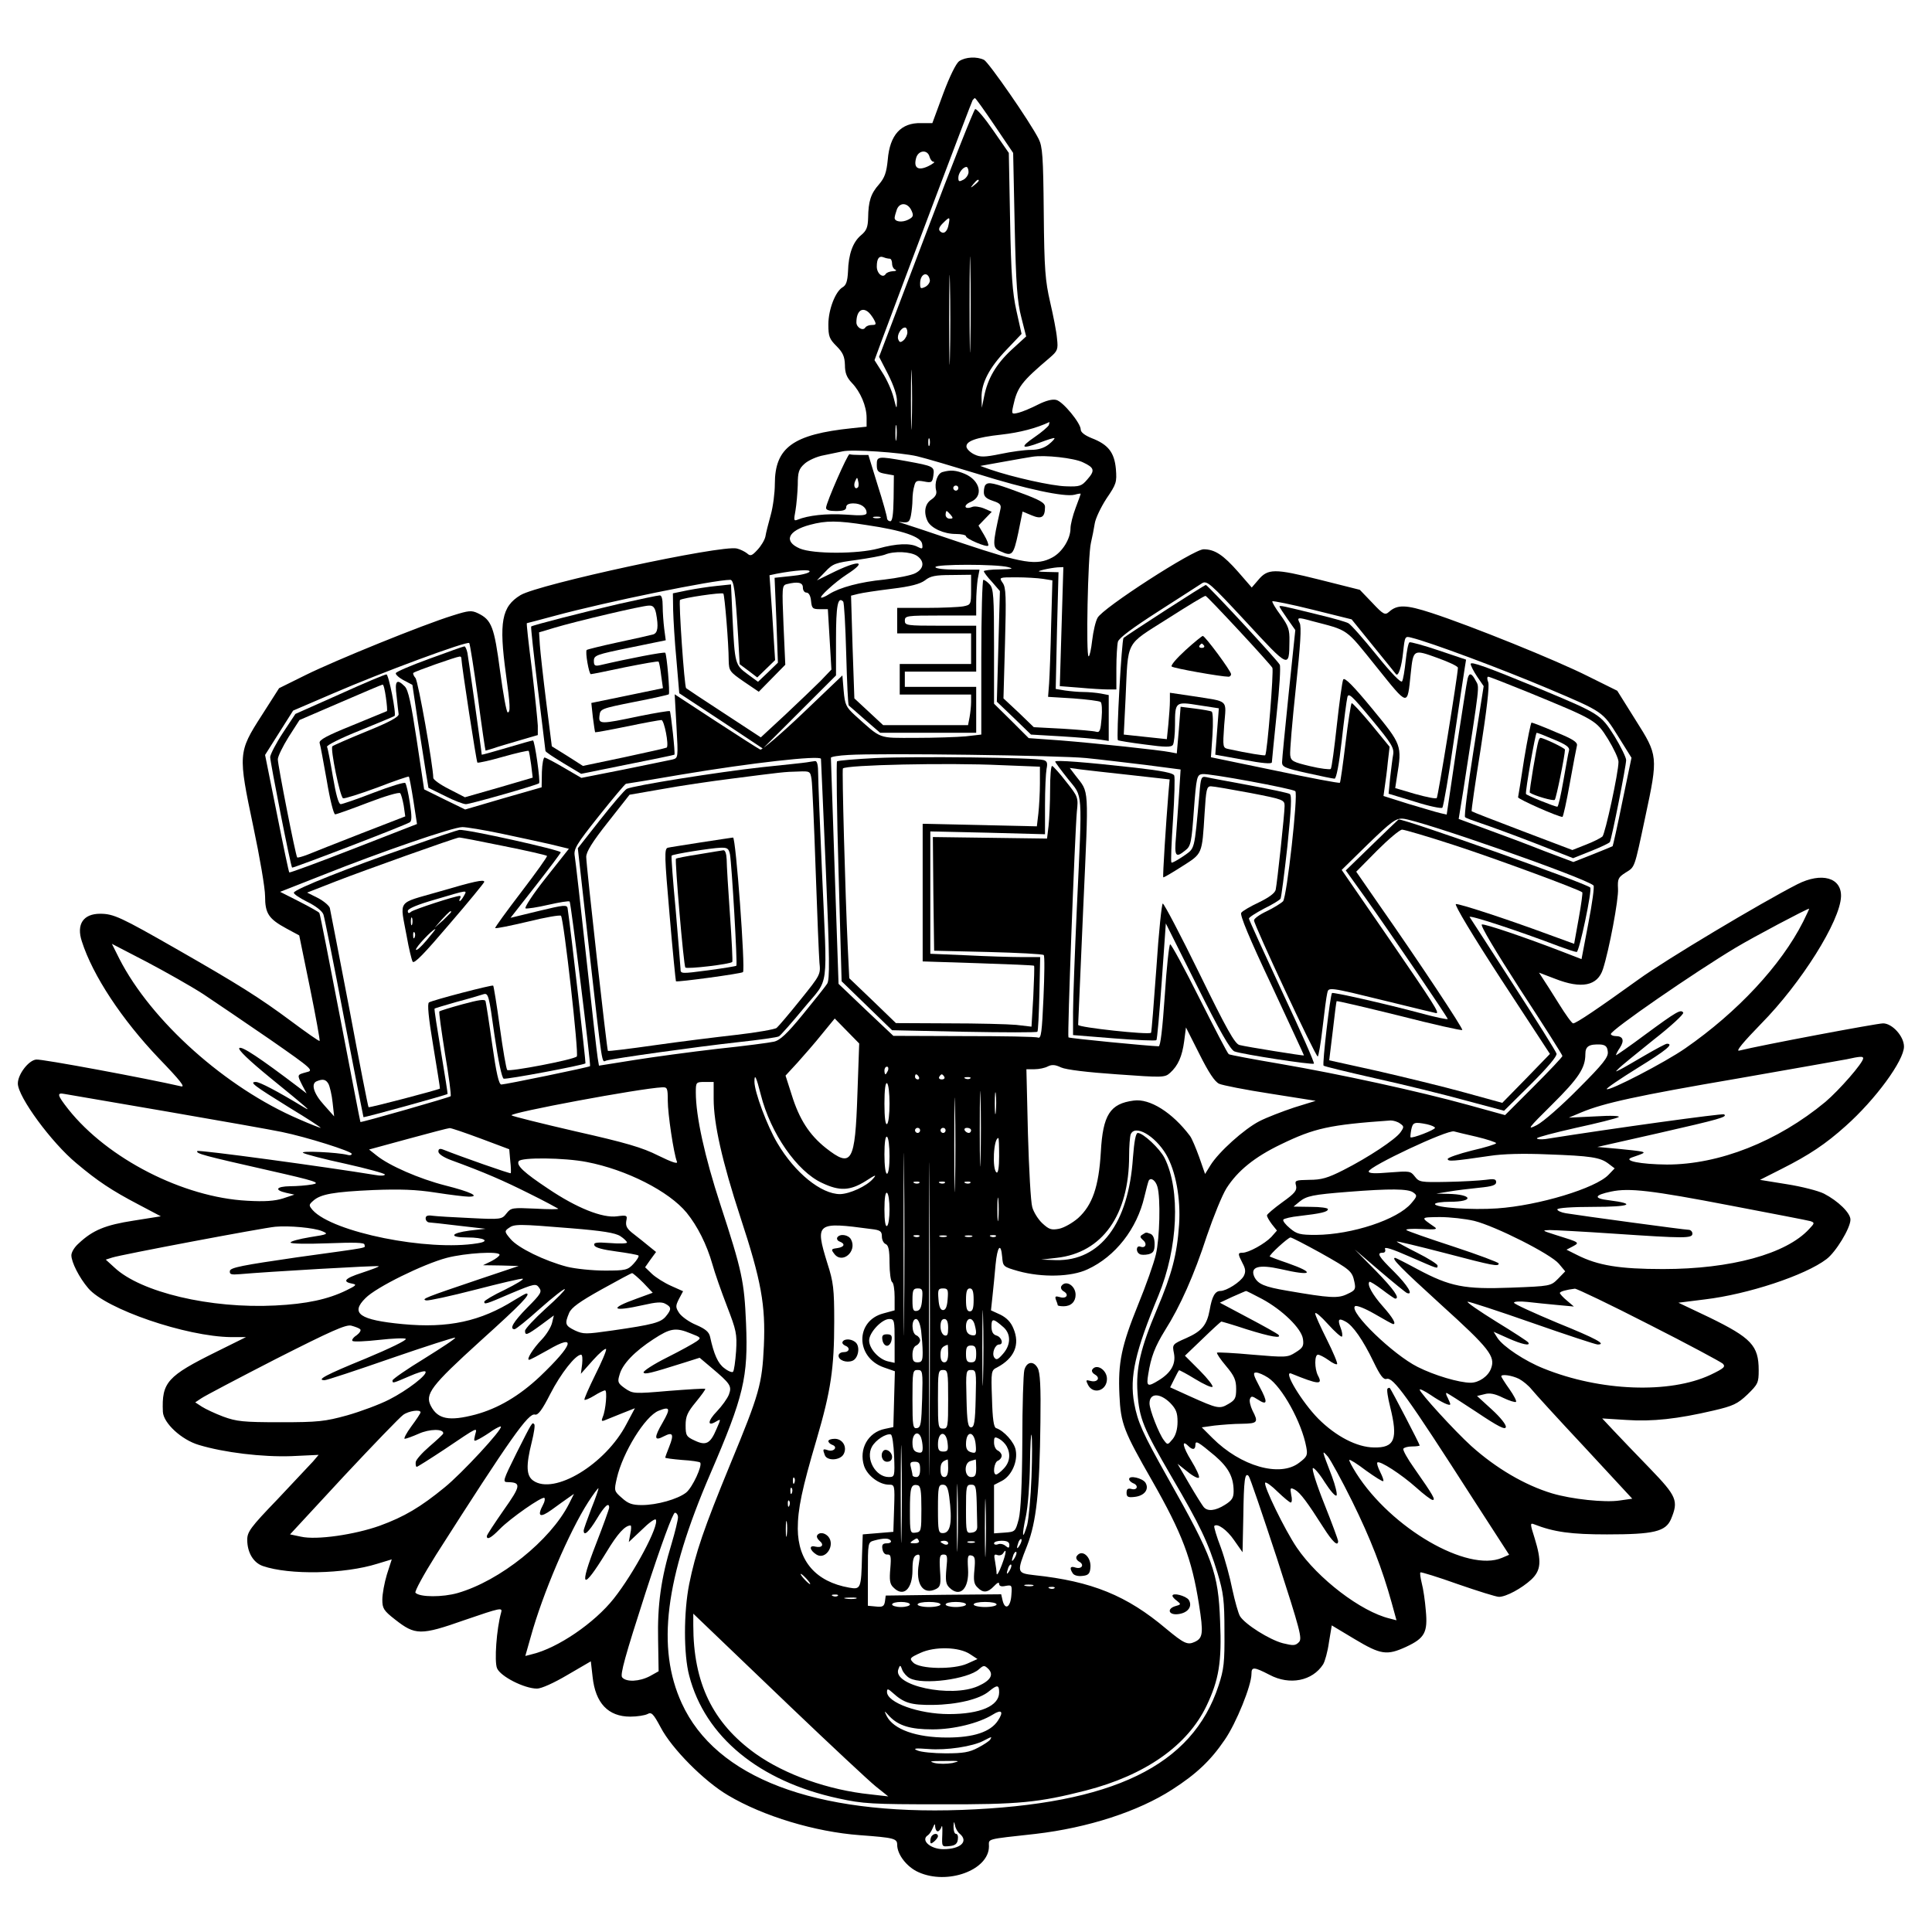 <?xml version="1.0" encoding="UTF-8" standalone="yes"?>
<svg version="1.0" xmlns="http://www.w3.org/2000/svg" width="100mm" height="100mm" viewBox="0 0 758 733" preserveAspectRatio="xMidYMid meet">
  <g transform="translate(0,733) scale(0.1,-0.1)" fill="#000000" stroke="none">
    <path d="M3763 7215 c-12 -9 -37 -59 -63 -129 l-42 -114 -44 0 c-79 2 -123
-46 -131 -144 -5 -50 -12 -70 -34 -96 -33 -37 -42 -67 -43 -132 -1 -36 -6 -50
-28 -68 -32 -27 -49 -74 -51 -143 -2 -37 -7 -53 -21 -61 -28 -16 -56 -87 -56
-146 0 -47 4 -57 32 -85 25 -25 32 -41 33 -74 0 -31 7 -49 27 -70 34 -35 58
-92 58 -137 l0 -35 -57 -6 c-232 -24 -303 -76 -303 -219 0 -34 -7 -89 -16
-121 -9 -33 -19 -71 -21 -85 -3 -14 -17 -37 -31 -52 -22 -24 -28 -26 -41 -14
-9 7 -27 16 -40 19 -60 15 -778 -140 -849 -183 -74 -45 -85 -106 -57 -310 17
-122 18 -150 7 -150 -5 0 -18 73 -30 162 -23 174 -33 201 -87 227 -25 12 -36
11 -99 -9 -117 -36 -463 -177 -576 -233 l-105 -52 -69 -108 c-92 -143 -92
-151 -32 -436 25 -118 46 -240 46 -272 0 -68 14 -89 84 -127 l50 -27 42 -205
c23 -113 40 -207 38 -209 -2 -2 -52 33 -111 77 -125 93 -208 145 -451 284
-217 124 -246 138 -299 138 -66 0 -94 -41 -72 -108 43 -135 158 -308 302 -459
84 -87 106 -115 87 -110 -130 30 -547 108 -568 105 -30 -3 -72 -58 -72 -94 0
-52 132 -232 230 -313 83 -70 139 -107 242 -161 l89 -47 -107 -17 c-110 -17
-160 -37 -216 -90 -16 -14 -28 -34 -28 -46 0 -27 31 -88 66 -129 69 -82 384
-190 561 -192 l58 0 -115 -57 c-194 -96 -216 -120 -211 -236 2 -44 73 -110
141 -130 99 -30 249 -48 363 -44 l107 5 -22 -26 c-13 -14 -76 -81 -140 -149
-105 -109 -118 -127 -118 -158 0 -50 24 -90 61 -103 104 -36 320 -32 450 9
l56 17 -19 -59 c-10 -33 -18 -77 -18 -99 0 -34 5 -43 50 -78 79 -62 100 -63
273 -2 143 49 149 50 143 29 -18 -64 -27 -191 -16 -218 13 -32 107 -80 157
-80 17 0 66 22 120 54 l91 53 7 -61 c11 -103 61 -156 148 -156 27 0 57 5 67
10 16 9 23 2 52 -52 43 -83 171 -212 265 -267 138 -82 341 -143 516 -156 135
-10 147 -13 147 -38 0 -38 38 -87 83 -107 114 -52 277 8 277 101 0 31 -16 27
183 49 206 24 403 88 536 174 95 61 151 114 206 195 45 65 105 213 105 259 0
28 9 28 71 -4 79 -42 168 -24 210 41 7 11 18 50 23 87 l11 66 90 -54 c102 -61
126 -65 202 -30 73 34 85 57 77 142 -3 38 -10 86 -16 108 -5 21 -8 40 -5 42 2
2 68 -18 146 -46 78 -27 151 -50 162 -50 28 0 89 33 127 68 38 36 41 71 13
162 -18 56 -18 61 -3 55 79 -31 146 -40 287 -40 184 0 230 11 251 60 30 72 23
89 -83 199 -54 56 -118 122 -142 148 l-45 48 95 -6 c102 -7 201 4 342 37 77
18 94 26 133 63 41 40 44 46 44 95 0 97 -29 127 -195 208 l-120 57 104 13
c168 20 393 94 477 158 37 28 94 122 94 155 0 26 -48 73 -104 102 -22 11 -88
28 -146 37 l-105 17 85 43 c109 55 173 98 251 168 117 104 229 257 229 312 0
40 -46 91 -82 91 -24 0 -476 -85 -565 -107 -14 -3 17 34 86 105 158 160 311
404 314 500 2 74 -76 96 -171 48 -143 -73 -518 -297 -624 -374 -157 -113 -244
-172 -256 -172 -5 0 -30 35 -56 77 -26 42 -55 87 -63 99 l-15 23 63 -24 c104
-41 167 -28 188 38 24 74 62 275 59 315 -2 39 1 45 29 63 38 24 34 12 78 219
51 238 50 241 -38 380 l-72 115 -115 57 c-125 63 -457 197 -613 248 -101 33
-135 34 -168 4 -15 -13 -22 -10 -65 36 l-49 51 -159 40 c-176 44 -202 44 -240
-2 l-25 -29 -53 61 c-59 67 -92 89 -136 89 -39 0 -397 -231 -416 -269 -8 -14
-17 -54 -21 -88 -4 -35 -10 -63 -14 -63 -11 0 -3 396 9 445 5 22 12 56 15 76
3 20 24 64 46 98 39 57 41 64 37 116 -6 65 -30 96 -95 121 -27 11 -43 23 -43
34 0 25 -70 110 -96 116 -15 4 -41 -3 -71 -18 -27 -14 -61 -28 -76 -32 -28 -7
-29 -6 -22 26 16 74 32 95 144 190 30 26 33 32 28 75 -2 27 -15 91 -27 143
-19 83 -23 126 -25 350 -2 223 -5 260 -20 290 -35 69 -195 299 -214 310 -28
14 -73 12 -98 -5z m139 -252 l73 -108 6 -285 c5 -232 10 -299 26 -360 l19 -75
-58 -53 c-60 -56 -93 -112 -107 -183 l-9 -44 -1 40 c-1 57 30 117 98 188 l59
62 -20 90 c-16 72 -21 142 -25 355 l-5 265 -61 88 c-33 48 -65 86 -71 84 -5
-2 -92 -221 -193 -488 l-184 -484 36 -70 c22 -44 35 -83 34 -105 -1 -33 -1
-32 -13 15 -7 28 -27 72 -44 98 l-31 49 28 76 c77 207 352 936 357 944 3 4 7
8 9 8 3 0 37 -48 77 -107z m-255 -123 c3 -11 10 -20 17 -20 6 0 -4 -8 -22 -17
-40 -19 -58 -7 -48 31 8 32 45 36 53 6z m153 -60 c0 -10 -9 -24 -20 -30 -17
-9 -20 -8 -20 8 0 18 18 42 32 42 4 0 8 -9 8 -20z m40 -34 c0 -2 -8 -10 -17
-17 -16 -13 -17 -12 -4 4 13 16 21 21 21 13z m-263 -119 c8 -18 6 -24 -14 -34
-24 -12 -53 -8 -53 7 0 5 4 20 9 34 12 29 44 26 58 -7z m145 -52 c-5 -30 -20
-41 -34 -27 -7 7 -3 17 11 31 27 27 29 26 23 -4z m85 -467 c-1 -84 -3 -16 -3
152 0 168 2 236 3 153 2 -84 2 -222 0 -305z m-80 -50 c-1 -79 -3 -15 -3 142 0
157 2 221 3 143 2 -79 2 -207 0 -285z m-236 382 c5 0 9 -9 9 -19 0 -11 6 -22
13 -24 6 -3 2 -6 -10 -6 -12 -1 -24 -5 -28 -11 -11 -18 -35 2 -35 29 0 32 9
44 28 36 7 -3 18 -5 23 -5z m157 -83 c2 -8 -6 -21 -17 -27 -19 -9 -21 -8 -21
13 0 39 31 50 38 14z m-243 -125 c6 -4 16 -17 23 -29 11 -20 10 -23 -7 -23
-11 0 -22 -4 -26 -10 -9 -15 -35 0 -35 20 0 42 20 61 45 42z m155 -81 c0 -10
-7 -24 -15 -31 -12 -10 -16 -9 -21 4 -6 16 11 46 27 46 5 0 9 -8 9 -19z m17
-358 c-1 -54 -3 -12 -3 92 0 105 2 149 3 98 2 -51 2 -136 0 -190z m-60 -60
c-2 -16 -4 -5 -4 22 0 28 2 40 4 28 2 -13 2 -35 0 -50z m598 54 c-3 -6 -28
-28 -56 -47 -60 -41 -52 -49 22 -21 29 11 54 19 56 17 2 -2 -8 -13 -23 -25
-18 -14 -41 -21 -69 -21 -24 0 -77 -7 -119 -16 -64 -13 -80 -13 -103 -2 -15 7
-29 20 -31 29 -4 23 37 38 138 49 71 8 136 25 187 49 1 1 0 -5 -2 -12z m-468
-79 c-3 -7 -5 -2 -5 12 0 14 2 19 5 13 2 -7 2 -19 0 -25z m-49 -43 c34 -8 142
-40 240 -70 185 -58 338 -91 378 -81 13 4 24 5 24 4 0 -2 -9 -27 -20 -56 -11
-29 -20 -65 -20 -80 0 -41 -32 -93 -71 -114 -61 -33 -115 -24 -354 56 -121 41
-229 77 -240 80 -12 3 -10 4 7 2 22 -2 27 2 32 27 3 16 6 44 6 61 0 17 3 42 7
54 5 21 10 23 38 18 30 -6 33 -4 37 23 5 36 2 37 -107 57 -112 20 -115 19
-115 -15 0 -25 5 -30 34 -35 l33 -6 -1 -90 c-1 -65 -5 -90 -13 -90 -7 0 -13 6
-13 13 0 6 -16 65 -37 130 l-36 117 -34 0 c-18 0 -36 1 -40 3 -7 2 -91 -189
-92 -210 -1 -9 13 -13 39 -13 29 0 40 4 40 15 0 10 10 15 28 15 30 0 52 -16
52 -37 0 -10 -18 -12 -82 -7 -76 5 -147 -3 -189 -20 -15 -6 -15 -2 -8 36 4 24
8 69 9 101 0 49 4 62 26 82 14 13 48 29 77 34 29 6 61 13 72 15 37 9 229 -4
293 -19z m651 -24 c45 -21 48 -32 17 -67 -22 -26 -30 -29 -83 -27 -55 1 -211
36 -298 66 l-39 14 89 16 c50 9 101 18 115 20 48 8 165 -5 199 -22z m-883 -98
c-11 -11 -19 6 -11 24 8 17 8 17 12 0 3 -10 2 -21 -1 -24z m87 -120 c-7 -2
-19 -2 -25 0 -7 3 -2 5 12 5 14 0 19 -2 13 -5z m-53 -28 c143 -21 214 -46 218
-74 3 -20 1 -21 -17 -12 -28 16 -84 14 -155 -6 -81 -22 -256 -22 -308 0 -65
28 -47 70 40 93 63 17 108 17 222 -1z m198 -121 c30 -21 28 -50 -7 -68 -15 -8
-70 -19 -122 -25 -94 -9 -175 -31 -216 -57 -12 -8 -26 -14 -30 -14 -14 0 53
61 99 91 87 56 46 58 -62 4 l-55 -27 33 34 c30 32 40 35 122 46 49 7 99 16
112 21 36 15 101 12 126 -5z m357 -44 c24 -6 17 -8 -32 -9 -35 0 -63 -4 -63
-7 0 -4 14 -23 32 -42 l31 -36 -6 -217 -6 -217 67 -64 67 -65 120 -7 c66 -4
135 -10 153 -13 l32 -5 0 90 0 90 -31 6 c-17 3 -48 6 -68 6 -20 0 -52 3 -73 6
l-36 6 5 229 6 229 -44 1 c-41 1 -42 2 -14 9 17 4 41 8 54 9 l23 1 -7 -233 -7
-234 77 -6 c43 -4 93 -7 112 -7 l33 0 0 83 c0 45 3 92 6 104 4 15 57 54 158
119 83 53 160 103 171 110 20 13 31 3 175 -152 168 -182 168 -182 169 -75 1
46 -4 60 -35 103 -20 27 -34 51 -32 54 3 2 74 -12 158 -33 l153 -38 85 -105
c47 -58 87 -107 89 -110 9 -11 22 28 28 86 7 63 7 64 33 57 74 -18 355 -123
537 -200 215 -91 213 -90 273 -186 l53 -85 -36 -173 c-19 -95 -37 -173 -38
-174 -1 -1 -36 -15 -78 -32 l-76 -30 -114 43 c-63 25 -164 63 -225 85 l-111
41 18 111 c66 428 64 404 49 431 -16 31 -26 33 -32 8 -3 -10 -22 -134 -44
-276 l-38 -257 -26 6 c-14 3 -69 20 -124 36 l-98 31 5 36 c3 20 9 64 12 97 l7
60 -72 88 c-40 48 -75 86 -77 83 -3 -3 -14 -73 -24 -157 -10 -83 -20 -153 -22
-155 -2 -3 -117 19 -255 48 l-251 52 6 87 c3 47 2 89 -3 92 -5 3 -35 8 -66 12
l-56 7 -7 -91 -8 -92 -26 5 c-40 8 -292 35 -430 46 l-125 9 -68 68 -68 67 0
225 c0 195 -2 227 -17 243 -9 10 -20 18 -25 18 -4 0 -8 -137 -8 -304 l0 -303
-61 -7 c-34 -3 -122 -6 -197 -6 -149 0 -131 -7 -237 88 -36 33 -40 42 -45 97
l-5 60 -155 -148 c-85 -81 -160 -145 -167 -143 -7 3 -85 53 -174 111 l-162
106 7 -125 c7 -125 7 -125 -16 -131 -13 -3 -98 -20 -190 -39 l-167 -33 -67 39
c-37 22 -72 40 -77 41 -5 1 -10 -25 -11 -57 l-1 -60 -150 -43 -150 -44 -80 39
-81 40 -29 193 c-22 145 -33 197 -47 211 -32 32 -40 22 -32 -38 3 -31 7 -63 8
-71 1 -11 -38 -32 -127 -68 -71 -29 -130 -55 -133 -58 -9 -8 30 -199 42 -204
6 -2 66 17 134 42 67 26 123 45 124 43 2 -1 10 -44 18 -95 l14 -91 -249 -97
c-136 -53 -250 -95 -252 -93 -2 1 -24 106 -49 232 l-46 229 55 87 55 87 156
67 c189 82 527 207 535 198 3 -4 18 -100 34 -214 15 -115 29 -208 30 -208 1 0
15 4 31 9 16 6 62 19 102 31 l72 21 0 37 c-1 20 -11 119 -23 220 -13 100 -22
182 -20 182 1 0 51 13 110 29 203 55 624 141 688 141 14 0 20 -42 31 -223 l6
-108 35 -26 34 -26 35 34 35 34 -6 95 c-3 52 -8 127 -11 167 l-5 71 28 6 c74
14 135 18 129 8 -3 -6 -36 -14 -71 -17 l-66 -7 7 -167 6 -166 -39 -38 -39 -37
-41 30 c-49 36 -50 40 -59 219 l-6 133 -57 -6 c-31 -3 -82 -11 -113 -17 l-58
-12 1 -66 c1 -36 6 -124 13 -196 l11 -130 164 -108 164 -109 144 144 143 143
0 142 c0 132 7 169 28 148 4 -4 9 -96 12 -205 3 -109 7 -200 10 -203 3 -2 32
-28 64 -56 l59 -51 189 0 188 0 0 90 0 90 -140 0 -140 0 0 30 0 30 140 0 140
0 0 90 0 90 -140 0 c-133 0 -140 1 -140 20 0 19 7 20 140 20 l140 0 0 53 c0
28 3 69 6 90 l7 37 -87 0 c-51 0 -86 4 -86 10 0 12 239 12 285 0z m-145 -89
c0 -58 -1 -59 -31 -65 -17 -3 -83 -6 -145 -6 l-114 0 0 -50 0 -50 145 0 145 0
0 -60 0 -60 -140 0 -140 0 0 -60 0 -60 140 0 140 0 0 -29 c0 -16 -3 -43 -6
-60 l-6 -31 -167 0 -166 0 -57 53 -56 52 -7 201 -6 202 28 7 c15 4 75 13 132
20 75 9 111 19 130 33 21 17 41 21 104 21 l77 1 0 -59z m282 43 l37 -6 -5
-177 c-2 -97 -6 -199 -8 -228 l-4 -52 98 -6 c54 -4 102 -10 108 -14 5 -3 7
-31 4 -64 -4 -47 -7 -57 -21 -53 -9 3 -68 8 -131 12 l-114 6 -59 57 -60 56 6
216 c5 183 4 219 -9 237 -15 22 -15 22 53 22 37 0 85 -3 105 -6z m-942 -34 c0
-11 6 -20 14 -20 9 0 16 -12 18 -32 3 -30 6 -33 35 -33 l31 0 7 -118 7 -119
-43 -45 c-24 -24 -87 -84 -139 -133 l-95 -88 -145 95 c-80 52 -146 96 -148 98
-7 6 -30 341 -24 346 9 8 164 31 170 25 5 -5 21 -197 21 -263 1 -40 4 -44 59
-82 l59 -40 52 53 52 53 -7 156 c-6 147 -6 155 12 160 44 11 64 7 64 -13z
m1110 -669 c52 -5 157 -18 234 -27 l138 -18 -6 -95 c-4 -53 -9 -129 -12 -168
-7 -78 -2 -86 37 -54 21 16 24 31 33 157 10 132 12 139 33 142 24 4 354 -57
365 -67 12 -10 -33 -414 -48 -432 -8 -8 -37 -26 -64 -39 -28 -13 -50 -29 -50
-36 0 -18 241 -534 250 -534 3 0 12 51 19 113 7 61 15 122 18 134 6 26 -3 28
246 -33 98 -24 180 -44 182 -44 14 0 -11 38 -183 289 l-188 273 104 102 c91
88 109 101 136 99 63 -4 715 -232 748 -262 4 -4 -5 -70 -20 -147 l-27 -142
-75 29 c-145 56 -304 110 -316 107 -8 -2 53 -104 151 -256 91 -139 165 -256
165 -260 0 -4 -51 -58 -113 -120 l-112 -112 -145 40 c-196 54 -504 121 -737
161 -106 18 -197 35 -202 38 -5 3 -56 102 -115 219 -58 116 -110 212 -115 212
-4 0 -14 -90 -21 -200 -9 -131 -17 -200 -24 -200 -39 1 -350 31 -354 35 -5 5
25 794 33 886 6 55 5 58 -42 117 -26 34 -51 61 -55 62 -5 0 -8 -42 -8 -92 0
-51 -3 -115 -6 -143 l-6 -50 -224 3 -224 3 2 -223 3 -223 212 -5 c116 -3 214
-8 218 -12 4 -3 3 -79 -1 -168 -6 -134 -9 -160 -21 -156 -8 4 -139 6 -291 6
l-277 1 -108 102 -107 102 -15 440 c-8 242 -15 443 -15 447 0 4 30 9 68 11
120 8 834 -2 932 -12z m-1039 -3 c0 -2 9 -196 19 -433 15 -351 16 -434 5 -450
-7 -11 -50 -65 -95 -120 -62 -76 -90 -102 -114 -107 -17 -4 -116 -17 -221 -28
-104 -12 -252 -32 -327 -44 l-138 -22 -5 30 c-3 17 -23 195 -45 396 -22 201
-42 379 -45 396 -5 28 6 46 95 158 55 69 103 126 106 126 3 0 101 16 217 36
274 46 542 76 548 62z m-1257 -293 c66 -14 154 -33 194 -42 l74 -18 -91 -115
c-50 -63 -85 -117 -79 -119 6 -2 46 4 89 14 44 10 81 16 84 13 5 -5 84 -641
80 -646 -3 -4 -333 -72 -348 -72 -10 0 -20 46 -36 158 -12 86 -24 162 -26 169
-3 9 -27 5 -90 -12 -48 -13 -89 -26 -91 -28 -3 -2 8 -77 22 -166 15 -88 25
-164 22 -167 -6 -5 -351 -104 -354 -101 -1 1 -36 184 -79 407 -43 223 -79 408
-82 413 -2 4 -38 24 -79 45 l-75 38 173 68 c221 88 505 186 542 186 16 0 83
-11 150 -25z m5110 -347 c-86 -170 -257 -354 -462 -496 -79 -55 -299 -169
-308 -160 -3 3 52 40 121 83 112 69 144 95 115 95 -5 0 -44 -21 -87 -46 -43
-25 -87 -51 -98 -56 -18 -9 -18 -9 -5 4 8 9 70 59 137 113 68 53 120 101 117
107 -9 14 -24 6 -149 -86 -63 -47 -115 -83 -115 -81 0 3 7 17 16 30 18 28 12
45 -17 45 -10 0 -19 4 -19 8 0 16 328 242 490 339 70 42 278 152 288 153 1 0
-10 -24 -24 -52z m-6277 -283 c48 -32 166 -112 262 -178 171 -119 173 -122
142 -129 -36 -10 -36 -9 -15 -51 l17 -32 -34 26 c-149 113 -221 161 -230 152
-6 -6 36 -47 123 -118 145 -118 166 -136 128 -113 -102 62 -171 98 -186 98
-27 0 -10 -13 132 -101 71 -43 126 -79 122 -79 -3 0 -42 15 -85 34 -287 123
-580 385 -705 630 l-29 58 135 -70 c74 -39 175 -96 223 -127z m2567 -392 c-9
-270 -22 -292 -124 -212 -64 51 -104 112 -134 209 l-24 75 47 51 c25 28 69 78
96 112 l50 61 48 -49 48 -49 -7 -198z m1419 40 c13 -6 104 -24 202 -39 l177
-28 -84 -26 c-45 -15 -108 -39 -137 -54 -60 -31 -160 -121 -192 -173 l-21 -34
-23 66 c-13 36 -29 74 -36 83 -69 92 -158 148 -221 139 -93 -12 -121 -56 -129
-202 -8 -136 -33 -208 -89 -259 -22 -19 -55 -38 -75 -42 -31 -6 -40 -2 -66 22
-16 15 -34 44 -39 63 -6 20 -13 150 -17 289 l-6 252 32 0 c18 0 41 5 52 11 16
8 29 7 52 -4 20 -9 103 -19 219 -27 181 -13 188 -13 209 6 31 28 47 64 55 124
l7 54 53 -105 c36 -72 60 -108 77 -116z m1525 126 c3 -21 -17 -47 -115 -145
-66 -67 -138 -130 -163 -143 -41 -21 -36 -14 59 80 105 104 131 144 131 198 0
31 14 40 60 38 19 -2 26 -8 28 -28z m1002 -26 c0 -18 -94 -125 -148 -171 -188
-156 -417 -246 -622 -246 -104 1 -175 15 -137 28 50 17 53 19 37 23 -8 2 -51
7 -94 11 l-79 7 239 54 c241 55 274 64 258 74 -7 4 -430 -54 -701 -97 -18 -2
-33 -1 -33 3 0 4 69 22 153 41 83 18 159 37 167 42 9 5 -28 7 -90 3 l-105 -5
50 21 c86 36 217 65 615 133 212 37 403 71 425 75 54 12 65 12 65 4z m-3826
-48 c-4 -8 -8 -15 -10 -15 -2 0 -4 7 -4 15 0 8 4 15 10 15 5 0 7 -7 4 -15z
m163 -1472 c-1 -274 -2 -50 -2 497 0 547 1 771 2 498 2 -274 2 -722 0 -995z
m100 1029 c-1 -81 -3 -12 -3 153 0 165 2 231 3 147 2 -84 2 -219 0 -300z m100
96 c-1 -68 -3 -15 -3 117 0 132 2 187 3 123 2 -64 2 -172 0 -240z m-242 322
c3 -5 1 -10 -4 -10 -6 0 -11 5 -11 10 0 6 2 10 4 10 3 0 8 -4 11 -10z m100 0
c3 -5 -1 -10 -10 -10 -9 0 -13 5 -10 10 3 6 8 10 10 10 2 0 7 -4 10 -10z
m-720 -70 c38 -151 142 -301 240 -346 69 -33 110 -31 171 7 40 26 45 27 29 9
-25 -29 -91 -59 -129 -60 -74 0 -177 83 -246 200 -40 67 -90 201 -90 241 0 34
7 20 25 -51z m822 64 c-3 -3 -12 -4 -19 -1 -8 3 -5 6 6 6 11 1 17 -2 13 -5z
m-2518 -22 c5 -10 13 -43 16 -73 l6 -54 -40 45 c-41 45 -52 84 -28 93 24 10
36 7 46 -11z m1511 -58 c0 -97 33 -245 105 -465 82 -249 99 -345 92 -504 -7
-151 -17 -187 -132 -465 -104 -253 -136 -347 -161 -470 -22 -111 -22 -276 0
-359 62 -240 275 -415 586 -482 96 -21 131 -23 400 -23 309 -1 385 7 570 54
233 60 399 176 474 333 48 101 60 171 53 330 -7 193 -28 250 -206 565 -99 176
-117 217 -131 291 -19 104 4 204 95 423 77 187 87 414 24 540 -19 37 -84 98
-105 98 -8 0 -14 -33 -19 -97 -17 -258 -128 -406 -302 -402 l-58 2 61 7 c179
20 284 168 284 400 0 37 3 75 6 84 16 41 95 -4 139 -78 38 -65 58 -174 51
-276 -8 -117 -28 -193 -86 -330 -65 -153 -84 -234 -77 -330 7 -101 22 -137
133 -328 112 -191 144 -258 181 -379 23 -77 27 -106 27 -228 1 -122 -2 -149
-23 -213 -103 -315 -415 -466 -1007 -488 -578 -21 -965 126 -1099 418 -100
218 -66 488 112 901 131 304 149 378 140 591 -7 163 -15 203 -101 466 -61 187
-96 345 -96 439 0 40 1 41 35 41 l35 0 0 -66z m690 -19 c0 -41 -4 -77 -10 -80
-6 -4 -10 25 -10 80 0 55 4 84 10 80 6 -3 10 -39 10 -80z m-870 11 c0 -51 23
-206 36 -239 4 -10 -20 -2 -73 24 -63 32 -129 51 -324 95 -134 31 -247 59
-252 63 -10 10 504 106 591 110 20 1 22 -3 22 -53z m1287 -43 c-2 -21 -4 -6
-4 32 0 39 2 55 4 38 2 -18 2 -50 0 -70z m-3252 1 c209 -36 412 -72 450 -80
98 -20 275 -76 275 -86 0 -5 -8 -7 -17 -4 -37 10 -188 17 -174 8 7 -5 83 -25
167 -43 85 -19 154 -38 154 -42 0 -5 -17 -6 -37 -2 -195 32 -695 100 -699 94
-6 -10 25 -18 281 -76 186 -42 205 -49 170 -55 -22 -4 -61 -7 -87 -7 -55 -1
-63 -15 -15 -26 l32 -7 -45 -15 c-32 -10 -72 -13 -140 -9 -251 13 -548 165
-702 359 -44 56 -46 66 -15 60 12 -2 193 -33 402 -69z m2892 -812 c-1 -158 -2
-26 -2 293 0 319 1 448 2 287 2 -161 2 -422 0 -580z m1946 765 c16 -11 16 -14
2 -34 -19 -28 -128 -100 -225 -149 -61 -31 -86 -38 -133 -38 -55 -1 -58 -2
-52 -23 4 -19 -5 -30 -54 -65 -33 -24 -60 -47 -60 -51 -1 -5 8 -20 19 -35 l20
-25 -22 -25 c-26 -27 -89 -62 -113 -62 -19 0 -19 -4 0 -41 12 -22 13 -34 5
-50 -13 -24 -68 -59 -92 -59 -21 0 -33 -22 -42 -75 -11 -59 -31 -83 -92 -110
-55 -24 -55 -25 -48 -60 8 -42 -12 -76 -59 -105 -45 -28 -50 -25 -42 23 11 69
26 108 66 173 59 93 114 216 164 370 26 76 60 160 77 187 44 69 111 123 213
172 132 64 190 77 431 94 11 0 28 -5 37 -12z m106 -3 c17 -4 31 -10 31 -14 0
-8 -91 -43 -96 -37 -1 1 0 14 3 30 6 29 12 31 62 21z m-3713 -56 l112 -42 4
-46 c3 -25 3 -46 2 -48 -2 -3 -193 64 -266 93 -13 5 -18 2 -18 -8 0 -9 19 -22
48 -33 134 -49 207 -81 307 -131 61 -30 112 -58 115 -60 3 -3 -38 -3 -89 0
-91 4 -96 4 -114 -19 -18 -23 -21 -24 -140 -18 -67 3 -134 7 -149 9 -20 3 -28
0 -28 -10 0 -8 6 -15 13 -16 6 0 59 -6 117 -13 l105 -12 -62 -7 c-76 -10 -83
-27 -10 -27 67 0 93 -15 40 -23 -194 -32 -567 43 -646 130 -16 19 -16 21 2 37
29 26 80 35 236 42 104 4 167 2 244 -10 58 -9 116 -16 130 -16 47 0 7 19 -92
44 -102 26 -221 78 -270 118 l-29 23 154 42 c84 23 157 42 162 42 5 1 60 -18
122 -41z m1724 32 c0 -5 -4 -10 -10 -10 -5 0 -10 5 -10 10 0 6 5 10 10 10 6 0
10 -4 10 -10z m100 0 c0 -5 -4 -10 -10 -10 -5 0 -10 5 -10 10 0 6 5 10 10 10
6 0 10 -4 10 -10z m100 0 c0 -5 -4 -10 -9 -10 -6 0 -13 5 -16 10 -3 6 1 10 9
10 9 0 16 -4 16 -10z m1983 -25 c42 -10 77 -22 77 -25 0 -4 -43 -17 -95 -29
-52 -13 -95 -28 -95 -33 0 -11 21 -9 165 12 51 8 133 10 225 6 172 -6 208 -12
240 -36 l25 -19 -24 -25 c-50 -53 -275 -121 -437 -132 -100 -7 -244 3 -244 17
0 5 27 9 59 9 96 0 89 29 -7 31 l-47 1 50 8 c28 5 80 11 118 15 51 5 67 10 67
22 0 12 -8 14 -42 9 -24 -3 -92 -7 -151 -8 -103 -2 -109 -1 -126 21 -17 22
-21 22 -99 16 -58 -5 -82 -4 -82 4 0 19 310 165 335 157 6 -2 45 -11 88 -21z
m-2303 -76 c0 -39 -4 -69 -10 -69 -6 0 -10 32 -10 76 0 47 4 73 10 69 6 -3 10
-37 10 -76z m430 0 c0 -44 -4 -68 -10 -64 -18 11 -12 135 7 135 2 0 3 -32 3
-71z m-1618 -23 c156 -30 323 -115 392 -199 43 -53 79 -125 101 -202 9 -33 35
-107 57 -164 37 -96 40 -109 36 -177 -3 -41 -8 -77 -12 -81 -3 -4 -19 2 -34
14 -25 18 -41 54 -56 123 -4 19 -18 31 -55 47 -27 11 -56 32 -66 46 -15 23
-15 28 -1 56 l16 30 -47 21 c-27 12 -60 33 -75 47 l-27 26 21 30 22 30 -26 21
c-14 12 -41 33 -60 48 -28 21 -34 32 -31 52 5 23 3 24 -36 19 -57 -8 -159 33
-270 108 -95 63 -126 92 -116 108 9 16 180 14 267 -3z m2239 -97 c13 -44 9
-203 -6 -266 -8 -34 -39 -122 -69 -195 -66 -163 -80 -229 -74 -356 5 -113 17
-142 128 -336 118 -207 156 -307 184 -485 18 -114 16 -133 -17 -148 -28 -13
-42 -6 -112 52 -154 130 -291 186 -517 210 -69 8 -70 10 -28 116 36 93 49 211
52 484 2 139 -1 196 -11 213 -16 29 -43 25 -52 -8 -4 -14 -8 -140 -8 -280 -1
-172 -6 -271 -14 -305 -13 -49 -14 -50 -55 -53 l-42 -3 0 95 0 95 31 16 c38
20 63 76 54 121 -5 30 -46 76 -77 86 -9 3 -14 36 -16 116 -4 107 -3 111 20
122 68 36 91 90 64 153 -10 25 -27 42 -51 54 l-37 17 6 56 c3 30 9 85 12 123
7 73 21 89 26 30 3 -37 4 -38 63 -55 94 -26 209 -23 272 7 109 50 194 159 223
285 7 30 15 59 17 63 8 14 27 1 34 -24z m-934 15 c-3 -3 -12 -4 -19 -1 -8 3
-5 6 6 6 11 1 17 -2 13 -5z m100 0 c-3 -3 -12 -4 -19 -1 -8 3 -5 6 6 6 11 1
17 -2 13 -5z m100 0 c-3 -3 -12 -4 -19 -1 -8 3 -5 6 6 6 11 1 17 -2 13 -5z
m1737 -37 c17 -12 17 -15 -7 -43 -54 -64 -233 -123 -374 -124 -62 0 -75 3
-102 26 -17 14 -29 29 -26 34 3 4 31 11 62 14 85 10 113 16 113 27 0 5 -30 9
-67 9 l-68 1 23 19 c28 23 52 28 192 39 165 13 234 12 254 -2z m1246 -52 c162
-31 303 -58 313 -61 17 -6 17 -8 -5 -31 -90 -98 -307 -157 -573 -157 -171 0
-256 14 -337 55 l-42 21 25 13 c27 15 29 15 -68 45 -53 17 -55 18 -23 19 19 0
132 -6 250 -14 281 -19 310 -19 310 0 0 8 -7 15 -15 15 -15 0 -428 56 -482 65
-18 3 -33 10 -33 15 0 6 59 10 143 10 144 0 170 12 59 26 -61 7 -58 20 9 34
71 15 157 5 469 -55z m-3300 -15 c0 -32 -4 -62 -10 -65 -6 -4 -10 20 -10 65 0
45 4 69 10 65 6 -3 10 -33 10 -65z m427 -37 c-2 -21 -4 -4 -4 37 0 41 2 58 4
38 2 -21 2 -55 0 -75z m1867 -8 c84 -21 300 -130 332 -168 l25 -30 -28 -29
c-29 -29 -30 -29 -184 -35 -184 -7 -239 4 -367 72 -46 25 -86 45 -88 45 -18 0
21 -39 180 -184 189 -171 214 -203 196 -250 -11 -31 -48 -56 -80 -56 -45 0
-143 29 -208 62 -96 48 -269 215 -246 238 5 5 37 -7 77 -30 38 -22 70 -40 73
-40 13 0 -1 25 -40 69 -41 46 -64 87 -53 97 2 2 25 -12 50 -31 25 -19 48 -35
51 -35 20 0 -5 36 -76 109 l-83 84 98 -84 c54 -46 102 -85 107 -87 27 -10 3
30 -50 83 -62 61 -70 75 -45 75 9 0 12 6 9 15 -4 10 28 0 96 -30 115 -50 110
-49 110 -35 0 5 -36 28 -80 50 -44 22 -80 42 -80 44 0 2 84 -18 188 -45 194
-51 212 -54 212 -41 0 4 -80 34 -177 66 -98 32 -181 61 -185 65 -5 4 22 6 60
4 56 -3 64 -1 49 9 -55 38 -55 37 22 38 40 0 101 -7 135 -15z m-4521 -40 c27
-11 25 -13 -47 -24 -42 -7 -76 -16 -76 -21 0 -5 65 -6 145 -3 106 4 145 3 145
-5 0 -15 38 -8 -265 -50 -213 -31 -260 -40 -263 -53 -2 -14 4 -16 40 -13 100
9 541 35 544 31 2 -2 -28 -13 -67 -26 -68 -22 -78 -35 -34 -43 16 -3 10 -8
-25 -25 -73 -36 -158 -54 -280 -60 -255 -13 -528 52 -631 149 l-34 31 25 8
c32 11 594 117 640 121 54 5 152 -4 183 -17z m978 11 c123 -10 173 -18 193
-31 14 -9 26 -21 26 -25 0 -4 -30 -5 -66 -2 -54 4 -66 2 -62 -9 3 -9 33 -17
86 -24 44 -6 84 -13 87 -16 3 -3 -6 -18 -19 -32 -23 -25 -31 -27 -113 -27 -49
0 -116 7 -148 15 -88 23 -193 74 -222 109 -24 28 -24 31 -7 43 22 16 38 16
245 -1z m1177 -3 c36 -4 42 -9 42 -29 0 -14 7 -27 15 -30 11 -5 15 -23 15 -74
0 -38 5 -72 10 -75 6 -3 10 -30 10 -59 l0 -52 -44 -12 c-111 -29 -110 -173 2
-212 l43 -15 -3 -109 -3 -110 -33 -7 c-66 -13 -103 -79 -82 -145 13 -39 60
-74 98 -74 22 0 23 -2 20 -92 l-3 -93 -60 -5 -60 -5 -3 -85 c-3 -128 -5 -132
-50 -124 -131 23 -201 104 -202 231 0 77 16 155 74 351 56 191 69 279 69 462
0 128 -3 155 -27 229 -49 159 -43 163 172 134z m189 -29 c-3 -3 -12 -4 -19 -1
-8 3 -5 6 6 6 11 1 17 -2 13 -5z m106 -1 c-7 -2 -19 -2 -25 0 -7 3 -2 5 12 5
14 0 19 -2 13 -5z m100 0 c-7 -2 -19 -2 -25 0 -7 3 -2 5 12 5 14 0 19 -2 13
-5z m94 1 c-3 -3 -12 -4 -19 -1 -8 3 -5 6 6 6 11 1 17 -2 13 -5z m1273 -64
c119 -67 125 -72 134 -115 6 -28 3 -33 -28 -47 -36 -18 -68 -16 -236 13 -89
15 -115 26 -129 55 -17 39 18 49 103 30 125 -29 140 -16 26 24 -36 12 -66 24
-68 25 -5 5 71 74 81 75 5 0 57 -27 117 -60z m-3220 -8 c0 -5 -15 -16 -32 -25
l-33 -16 70 -1 70 -2 -155 -52 c-210 -71 -229 -78 -208 -83 9 -2 96 17 193 42
97 25 181 45 186 43 6 -2 -26 -21 -70 -43 -45 -21 -81 -43 -81 -47 0 -12 4
-11 106 33 91 38 97 39 109 22 12 -16 8 -24 -46 -78 -55 -56 -72 -85 -50 -85
5 0 50 36 100 81 51 45 94 79 97 76 3 -2 -31 -37 -76 -77 -44 -40 -80 -79 -80
-86 0 -20 7 -18 63 23 l50 37 -7 -29 c-4 -17 -22 -46 -40 -65 -35 -36 -62 -80
-50 -80 4 0 38 18 75 39 113 66 99 21 -33 -105 -81 -76 -164 -125 -253 -149
-103 -27 -147 -18 -174 33 -25 47 -1 79 194 256 163 147 200 186 180 186 -3 0
-24 -12 -47 -26 -132 -83 -259 -111 -438 -94 -169 16 -207 42 -146 102 42 43
228 134 319 158 73 19 207 27 207 12z m564 -110 l37 -39 -63 -23 c-112 -40
-97 -53 27 -25 48 11 71 13 85 5 25 -13 25 -22 3 -49 -20 -25 -51 -33 -210
-56 -105 -15 -114 -15 -147 0 -39 19 -41 26 -23 69 9 21 41 44 127 92 63 35
117 64 120 64 3 0 23 -17 44 -38z m1094 -64 c-2 -31 -8 -44 -20 -46 -15 -3
-18 4 -18 42 0 40 3 46 21 46 18 0 20 -5 17 -42z m100 0 c-2 -30 -8 -43 -18
-43 -10 0 -16 13 -18 43 -3 37 -1 42 18 42 19 0 21 -5 18 -42z m102 -3 c0 -33
-4 -45 -15 -45 -11 0 -15 12 -15 45 0 33 4 45 15 45 11 0 15 -12 15 -45z m37
-307 c-1 -68 -3 -15 -3 117 0 132 2 187 3 123 2 -64 2 -172 0 -240z m2612 211
c152 -77 282 -147 290 -154 12 -12 6 -18 -48 -44 -160 -75 -433 -65 -655 25
-73 29 -159 86 -181 120 l-15 24 56 -25 c56 -25 90 -32 80 -17 -2 4 -59 41
-126 82 -66 41 -117 76 -112 78 5 1 119 -36 253 -83 134 -47 250 -85 257 -85
37 0 -5 23 -158 85 -93 39 -170 74 -170 79 0 5 24 6 53 3 28 -3 81 -9 117 -12
l65 -6 -27 23 c-16 13 -28 27 -28 30 0 6 26 13 59 17 8 0 138 -62 290 -140z
m-1518 100 c80 -43 155 -116 161 -157 4 -28 0 -35 -29 -53 -31 -20 -38 -20
-168 -9 -75 7 -138 10 -140 8 -3 -2 13 -26 35 -52 33 -39 40 -56 40 -90 0 -36
-4 -44 -30 -59 -35 -21 -43 -19 -152 30 l-77 35 16 32 c8 17 17 33 19 35 1 1
30 -14 64 -35 33 -20 63 -34 67 -30 4 3 -19 33 -50 64 l-58 58 70 67 c38 37
71 67 73 67 2 0 47 -13 98 -30 96 -30 142 -38 125 -21 -6 5 -59 35 -120 67
l-109 58 49 23 c28 12 52 23 54 23 2 0 30 -14 62 -31z m314 -148 c3 4 1 19 -5
34 -13 34 -8 40 19 25 29 -15 69 -73 110 -158 26 -54 39 -71 51 -67 26 8 79
-65 342 -475 l139 -215 -28 -12 c-135 -58 -435 116 -572 332 -17 27 -29 50
-27 52 2 3 32 -16 66 -42 35 -25 65 -44 67 -41 3 2 -3 18 -12 36 -9 18 -14 34
-11 37 9 9 95 -47 152 -98 30 -27 59 -49 65 -49 12 0 3 17 -72 124 -27 38 -46
72 -43 77 3 5 18 9 35 9 16 0 29 2 29 4 0 5 -110 217 -117 225 -1 2 -6 1 -9
-2 -4 -3 1 -35 10 -71 32 -128 18 -162 -64 -160 -66 1 -148 43 -218 113 -64
65 -140 190 -106 177 108 -44 125 -45 105 -8 -14 27 -14 82 0 82 6 0 24 -9 41
-21 16 -12 31 -19 34 -16 3 3 -15 46 -40 96 -25 50 -46 96 -46 103 1 7 23 -12
50 -42 27 -30 52 -52 55 -49z m-1755 -17 l0 -86 -27 6 c-36 9 -73 50 -73 82 0
31 50 84 79 84 20 0 21 -6 21 -86z m104 40 c3 -26 6 -64 6 -85 0 -32 -3 -39
-20 -39 -16 0 -20 7 -20 30 0 18 6 33 15 36 8 4 15 13 15 20 0 8 -7 17 -15 20
-19 8 -20 64 -1 64 8 0 16 -17 20 -46z m106 11 c0 -26 -3 -33 -15 -29 -9 4
-15 19 -15 35 0 19 5 29 15 29 10 0 15 -11 15 -35z m104 13 c10 -38 7 -46 -14
-41 -14 4 -20 14 -20 34 0 35 25 40 34 7z m114 -11 c29 -27 28 -69 -3 -104
-20 -23 -26 -25 -34 -14 -11 16 3 51 19 51 19 0 10 29 -10 35 -14 4 -20 15
-20 36 0 33 7 32 48 -4z m-2525 -7 c5 -4 -2 -15 -14 -24 -13 -8 -20 -19 -16
-22 4 -4 50 -2 104 4 54 6 101 8 105 4 5 -5 -66 -39 -157 -77 -157 -64 -196
-85 -161 -85 8 0 126 39 261 86 136 47 249 83 251 81 3 -3 -52 -39 -121 -82
-69 -42 -125 -81 -125 -86 0 -12 0 -12 65 16 32 14 60 23 64 19 11 -11 -71
-74 -142 -110 -37 -19 -112 -47 -165 -62 -87 -24 -114 -27 -262 -27 -146 0
-172 3 -224 22 -32 12 -70 30 -84 39 l-26 17 24 16 c13 9 144 78 292 154 217
110 275 136 296 131 15 -4 31 -10 35 -14z m1298 -17 c39 -15 41 -17 23 -30
-11 -8 -63 -37 -117 -64 -54 -27 -95 -54 -92 -59 5 -8 24 -4 160 39 l60 19 45
-38 c76 -64 82 -73 70 -106 -6 -16 -28 -46 -47 -66 -37 -38 -39 -62 -3 -40 19
11 19 11 1 -30 -24 -57 -41 -66 -85 -45 -33 15 -36 20 -36 60 0 35 7 51 40 91
22 27 39 50 37 52 -2 2 -66 -2 -143 -8 -138 -12 -141 -11 -172 10 -28 20 -30
25 -21 54 11 41 59 91 133 139 66 43 87 47 147 22z m1009 -78 c0 -24 -5 -35
-15 -35 -10 0 -15 10 -15 29 0 25 6 33 28 40 1 1 2 -15 2 -34z m110 -2 c0 -26
-4 -33 -20 -33 -16 0 -20 7 -20 33 0 26 4 33 20 33 16 0 20 -7 20 -33z m-1495
-83 c-25 -51 -44 -94 -42 -97 3 -2 20 5 38 16 19 12 38 21 43 21 9 0 3 -76 -9
-104 -6 -15 -5 -18 6 -14 8 3 38 15 67 27 l53 21 -33 -62 c-82 -158 -284 -280
-366 -222 -27 19 -29 58 -6 150 9 36 14 68 10 71 -8 9 -7 11 -70 -114 -53
-107 -55 -113 -34 -113 54 -1 52 -14 -16 -110 -36 -52 -66 -97 -66 -102 0 -16
17 -7 51 28 41 42 167 130 175 122 3 -4 1 -15 -5 -26 -25 -47 -13 -54 34 -20
25 18 55 40 67 48 l20 14 -20 -40 c-73 -143 -270 -301 -436 -349 -59 -17 -149
-17 -166 1 -4 5 32 71 81 149 292 458 363 558 388 550 12 -3 28 18 60 81 41
80 99 154 121 154 5 0 6 -17 4 -37 l-5 -38 48 54 c26 29 49 48 51 43 2 -6 -18
-52 -43 -102z m1283 -92 c-3 -98 -5 -113 -20 -116 -16 -3 -18 7 -18 112 0 110
1 116 20 116 20 0 21 -5 18 -112z m102 -3 c0 -108 -1 -115 -20 -115 -19 0 -20
7 -20 115 0 108 1 115 20 115 19 0 20 -7 20 -115z m108 3 c-2 -93 -6 -113 -18
-113 -12 0 -16 20 -18 113 -3 107 -2 112 18 112 20 0 21 -5 18 -112z m1147 82
c55 -36 132 -175 150 -272 6 -32 4 -38 -28 -62 -75 -58 -229 -14 -340 97 l-42
42 50 7 c28 3 76 7 108 7 62 1 65 6 41 52 -8 17 -13 37 -10 45 5 13 9 12 31
-2 38 -25 40 -11 7 50 -25 47 -27 56 -14 56 10 0 30 -9 47 -20z m985 -5 c15
-8 37 -26 49 -41 11 -14 105 -117 208 -227 l187 -202 -49 -7 c-58 -9 -189 5
-266 28 -106 32 -219 98 -317 186 -64 58 -202 209 -202 221 0 4 19 -5 43 -21
44 -30 77 -45 77 -36 0 3 -5 14 -10 25 -6 10 -8 19 -5 19 3 0 56 -34 118 -75
85 -57 113 -71 115 -59 2 9 -21 38 -55 69 l-58 53 29 7 c20 6 41 2 73 -14 25
-12 48 -19 51 -16 3 3 -9 26 -26 50 -18 25 -32 48 -32 50 0 10 42 4 70 -10z
m-1369 -94 c23 -24 29 -38 29 -74 0 -29 -7 -53 -19 -68 -20 -24 -20 -24 -35
-4 -19 25 -56 119 -56 144 0 41 40 42 81 2z m-1991 -77 c-35 -60 -34 -75 5
-54 35 18 40 8 21 -40 -9 -22 -16 -42 -16 -44 0 -2 30 -6 66 -9 36 -2 68 -7
71 -10 10 -11 -30 -98 -55 -118 -33 -26 -115 -49 -174 -49 -38 0 -54 6 -78 28
-31 27 -31 28 -20 77 23 101 111 244 164 265 45 18 48 10 16 -46z m-950 40 c0
-4 -16 -28 -36 -55 -20 -27 -31 -49 -26 -49 5 0 30 9 55 20 42 19 98 20 96 1
0 -3 -25 -26 -54 -51 -29 -25 -54 -53 -54 -62 -1 -10 1 -18 4 -18 3 0 52 31
108 68 138 93 129 88 121 57 -6 -26 -6 -27 17 -15 13 7 37 22 52 33 16 10 30
17 32 15 9 -9 -154 -185 -221 -239 -94 -77 -158 -115 -254 -150 -98 -35 -248
-57 -309 -43 l-43 9 210 227 c116 124 221 233 234 242 22 16 68 22 68 10z
m1887 -477 c-1 -84 -3 -12 -3 158 0 171 2 239 3 152 2 -87 2 -227 0 -310z
m510 223 c-3 -80 -11 -164 -17 -188 -19 -65 -22 -45 -5 34 8 38 15 129 16 204
1 74 4 126 6 115 3 -11 3 -85 0 -165z m-539 82 c3 -80 2 -82 -21 -82 -52 0
-92 72 -66 119 15 27 56 53 74 48 6 -2 11 -40 13 -85z m106 72 c3 -9 6 -26 6
-39 0 -18 -4 -22 -20 -18 -15 4 -20 14 -20 39 0 36 23 48 34 18z m104 -22 c3
-27 0 -32 -17 -32 -16 0 -21 6 -21 28 0 53 33 56 38 4z m110 -4 c3 -32 1 -36
-17 -31 -15 4 -21 13 -21 32 0 55 33 53 38 -1z m122 -8 c16 -30 12 -62 -12
-87 -12 -13 -25 -23 -30 -23 -14 0 -8 48 7 54 8 3 15 12 15 20 0 7 -7 16 -15
20 -8 3 -15 17 -15 31 0 23 2 24 20 15 11 -6 24 -19 30 -30z m817 -37 c53 -46
73 -83 73 -139 0 -26 -7 -36 -34 -53 -38 -24 -69 -27 -84 -8 -5 6 -31 47 -56
90 l-46 79 39 -31 c22 -18 42 -28 45 -23 3 5 -11 35 -30 66 -33 53 -40 86 -12
58 17 -17 28 -15 28 4 0 19 10 13 77 -43z m538 -178 c73 -148 118 -265 155
-398 l19 -69 -27 7 c-112 27 -281 156 -364 278 -47 69 -133 246 -124 255 4 3
26 -13 49 -36 24 -23 47 -42 51 -42 5 0 6 14 2 30 -5 28 -4 30 15 20 21 -12
49 -50 112 -149 35 -55 57 -76 57 -52 0 4 -24 70 -54 145 -30 75 -50 138 -45
141 4 3 26 -22 47 -56 22 -34 42 -57 46 -51 3 6 -5 39 -18 74 -41 107 -41 106
-16 78 11 -14 54 -92 95 -175z m-1585 130 c0 -24 -5 -35 -15 -35 -10 0 -15 10
-15 29 0 25 6 33 28 40 1 1 2 -15 2 -34z m110 0 c0 -28 -4 -35 -20 -35 -27 0
-29 56 -2 63 9 3 18 5 20 6 1 0 2 -15 2 -34z m-220 -5 c0 -20 -5 -30 -15 -30
-8 0 -15 3 -15 8 0 4 -3 17 -6 30 -5 18 -2 22 15 22 17 0 21 -6 21 -30z m147
-297 c-1 -60 -3 -11 -3 107 0 118 2 167 3 108 2 -60 2 -156 0 -215z m1253 -52
c92 -285 100 -315 86 -329 -14 -14 -22 -14 -63 -4 -53 14 -148 74 -168 106 -7
12 -20 59 -30 105 -9 46 -29 120 -45 164 -17 44 -28 82 -26 85 12 12 50 -15
78 -56 l33 -47 3 140 c2 145 6 175 21 159 5 -5 54 -150 111 -323z m-1893 297
c-3 -8 -6 -5 -6 6 -1 11 2 17 5 13 3 -3 4 -12 1 -19z m750 -270 c-1 -51 -3
-10 -3 92 0 102 2 143 3 93 2 -51 2 -135 0 -185z m-252 167 c0 -86 -1 -90 -22
-93 -22 -3 -23 -1 -23 86 0 92 4 105 30 100 12 -3 15 -20 15 -93z m109 49 c13
-100 6 -144 -25 -144 -17 0 -19 8 -19 95 0 86 2 95 19 95 14 0 20 -10 25 -46z
m108 -24 c1 -38 2 -80 2 -92 1 -16 -6 -24 -21 -26 -22 -3 -23 -1 -23 92 0 89
1 96 20 96 18 0 20 -7 22 -70z m-1512 -24 c-16 -42 -30 -81 -30 -86 0 -24 20
-6 51 45 31 52 49 68 49 45 0 -5 -23 -69 -51 -141 -69 -177 -55 -189 40 -34
44 73 73 105 95 105 3 0 3 -15 -1 -32 l-6 -33 51 48 c27 27 52 45 55 40 14
-23 -85 -209 -165 -310 -76 -96 -220 -194 -320 -218 l-27 -7 21 74 c47 171
152 415 226 530 20 31 38 55 40 54 1 -2 -11 -38 -28 -80z m787 62 c-3 -8 -6
-5 -6 6 -1 11 2 17 5 13 3 -3 4 -12 1 -19z m-10 -50 c-3 -8 -6 -5 -6 6 -1 11
2 17 5 13 3 -3 4 -12 1 -19z m-437 -46 c0 -10 -11 -56 -25 -103 -42 -137 -56
-242 -53 -378 l2 -123 -34 -19 c-42 -22 -93 -24 -109 -5 -9 10 12 85 91 330
62 191 108 316 116 316 6 0 12 -8 12 -18z m427 -69 c-2 -16 -4 -5 -4 22 0 28
2 40 4 28 2 -13 2 -35 0 -50z m408 -23 c3 -5 -3 -10 -15 -10 -16 0 -21 -5 -18
-22 2 -14 10 -23 19 -22 14 1 16 -7 12 -55 -4 -45 -2 -61 12 -74 39 -40 75 -8
75 68 0 39 4 54 16 59 13 5 15 0 9 -34 -14 -80 17 -125 68 -99 17 9 19 19 15
73 -3 54 -1 62 14 62 15 0 16 -7 11 -56 -4 -45 -2 -60 11 -73 42 -42 79 -6 74
73 -3 49 -1 56 14 52 13 -3 15 -13 11 -56 -4 -41 -2 -56 12 -69 22 -23 40 -21
65 5 12 13 20 17 20 9 0 -9 9 -12 26 -8 24 4 25 3 22 -36 -3 -47 -24 -61 -34
-23 l-6 26 -227 -2 -226 -3 -3 -23 c-3 -19 -9 -23 -35 -20 l-32 3 0 125 c0
124 0 124 25 131 37 10 58 10 65 -1z m110 0 c3 -6 -4 -10 -17 -10 -18 0 -20 2
-8 10 19 12 18 12 25 0z m396 -17 c-12 -20 -14 -14 -5 12 4 9 9 14 11 11 3 -2
0 -13 -6 -23z m-281 7 c0 -5 -7 -7 -15 -4 -8 4 -15 8 -15 10 0 2 7 4 15 4 8 0
15 -4 15 -10z m103 3 c-7 -2 -19 -2 -25 0 -7 3 -2 5 12 5 14 0 19 -2 13 -5z
m137 -9 c0 -13 -3 -14 -15 -4 -8 7 -22 10 -30 6 -8 -3 -15 -1 -15 4 0 6 14 10
30 10 21 0 30 -5 30 -16z m-30 -80 c-10 -27 -19 -42 -20 -33 0 9 -3 31 -6 48
-5 25 -4 30 9 25 8 -3 18 0 22 6 16 26 13 1 -5 -46z m51 29 c-12 -20 -14 -14
-5 12 4 9 9 14 11 11 3 -2 0 -13 -6 -23z m-20 -50 c-12 -20 -14 -14 -5 12 4 9
9 14 11 11 3 -2 0 -13 -6 -23z m-796 -33 c10 -11 16 -20 13 -20 -3 0 -13 9
-23 20 -10 11 -16 20 -13 20 3 0 13 -9 23 -20z m888 -27 c-7 -2 -21 -2 -30 0
-10 3 -4 5 12 5 17 0 24 -2 18 -5z m84 -9 c-3 -3 -12 -4 -19 -1 -8 3 -5 6 6 6
11 1 17 -2 13 -5z m-850 -30 c-3 -3 -12 -4 -19 -1 -8 3 -5 6 6 6 11 1 17 -2
13 -5z m71 -11 c-10 -2 -28 -2 -40 0 -13 2 -5 4 17 4 22 1 32 -1 23 -4z m212
-23 c0 -5 -16 -10 -35 -10 -19 0 -35 5 -35 10 0 6 16 10 35 10 19 0 35 -4 35
-10z m120 0 c0 -5 -20 -10 -45 -10 -25 0 -45 5 -45 10 0 6 20 10 45 10 25 0
45 -4 45 -10z m100 0 c0 -5 -18 -10 -40 -10 -22 0 -40 5 -40 10 0 6 18 10 40
10 22 0 40 -4 40 -10z m120 0 c0 -5 -20 -10 -45 -10 -25 0 -45 5 -45 10 0 6
20 10 45 10 25 0 45 -4 45 -10z m-810 -400 c157 -150 308 -291 335 -313 l50
-40 -70 8 c-165 17 -334 77 -450 159 -169 121 -245 278 -245 505 l0 45 48 -46
c26 -25 175 -168 332 -318z m706 205 l29 -19 -40 -18 c-53 -24 -186 -22 -212
4 -16 16 -14 19 28 38 56 26 152 24 195 -5z m-237 -94 c51 -28 229 -4 272 35
18 16 21 16 36 2 23 -23 10 -46 -39 -68 -106 -48 -340 2 -313 67 6 17 8 16 15
-4 5 -12 18 -26 29 -32z m351 -56 c0 -53 -74 -85 -197 -85 -118 0 -243 45
-243 87 0 14 4 13 23 -4 43 -39 70 -48 157 -47 93 1 184 22 221 54 32 26 39
25 39 -5z m-5 -111 c-29 -44 -95 -66 -199 -66 -122 0 -210 32 -237 84 -11 23
-11 23 11 -1 36 -37 82 -51 169 -51 83 0 181 24 236 58 35 22 44 12 20 -24z
m-30 -74 c-4 -6 -25 -20 -48 -32 -34 -18 -58 -22 -127 -22 -47 0 -96 5 -110
11 -20 8 -11 10 42 6 71 -6 176 10 218 33 31 16 33 17 25 4z m-148 -92 c-22
-4 -53 -4 -70 0 -25 7 -17 8 38 8 61 1 65 0 32 -8z m29 -278 c35 -30 2 -60
-65 -60 -51 0 -91 36 -60 55 6 4 14 17 19 29 7 17 9 17 9 4 1 -10 5 -18 10
-18 5 0 12 8 15 18 3 9 4 -5 3 -31 -2 -48 -2 -48 28 -45 22 2 31 9 33 26 2 12
-1 22 -7 22 -6 0 -10 12 -10 28 1 22 2 23 6 5 2 -12 11 -27 19 -33z"/>
    <path d="M3698 5603 c-20 -5 -33 -43 -25 -73 3 -13 -3 -24 -19 -35 -26 -17
-31 -52 -14 -86 15 -27 63 -49 110 -49 22 0 40 -4 40 -9 0 -10 80 -44 87 -37
3 3 -4 22 -16 42 l-22 37 26 27 26 27 -30 13 c-17 7 -38 10 -47 6 -31 -12 -36
7 -5 20 51 22 37 84 -24 110 -34 14 -55 16 -87 7z m62 -63 c0 -5 -4 -10 -10
-10 -5 0 -10 5 -10 10 0 6 5 10 10 10 6 0 10 -4 10 -10z m-30 -105 c10 -12 10
-15 -4 -15 -9 0 -16 7 -16 15 0 8 2 15 4 15 2 0 9 -7 16 -15z"/>
    <path d="M3867 5553 c-4 -3 -7 -16 -7 -29 0 -17 9 -25 35 -34 29 -9 34 -16 30
-33 -32 -142 -32 -151 0 -165 46 -21 51 -16 70 72 l17 84 36 -15 c38 -16 52
-8 52 33 0 16 -18 27 -100 57 -102 38 -122 42 -133 30z"/>
    <path d="M4570 5059 c-85 -55 -158 -103 -162 -107 -7 -8 -29 -395 -22 -401 2
-2 50 -10 106 -17 80 -11 104 -11 110 -1 4 7 8 41 8 77 0 92 1 93 94 78 l78
-12 -7 -91 -7 -91 111 -20 c73 -14 111 -17 111 -10 0 6 9 92 19 191 11 99 16
185 12 192 -10 19 -283 313 -290 313 -3 0 -76 -46 -161 -101z m290 -77 c69
-74 128 -140 132 -147 6 -11 -20 -334 -28 -343 -2 -3 -70 8 -143 24 -24 5 -24
6 -18 94 8 103 22 91 -125 114 l-88 13 0 -32 c0 -18 -3 -59 -6 -91 l-6 -59
-85 9 -84 9 7 141 c11 234 -4 206 164 313 80 51 147 92 150 90 4 -1 62 -62
130 -135z"/>
    <path d="M4651 4904 c-34 -31 -59 -60 -54 -64 7 -7 194 -40 223 -40 6 0 10 5
10 10 0 12 -102 150 -111 150 -3 0 -34 -25 -68 -56z m73 18 c3 -5 -1 -9 -9 -9
-8 0 -12 4 -9 9 3 4 7 8 9 8 2 0 6 -4 9 -8z"/>
    <path d="M2430 5086 c-138 -32 -341 -84 -346 -89 -2 -1 10 -110 26 -242 16
-132 30 -243 30 -246 0 -4 32 -25 70 -48 l70 -42 183 37 c100 20 183 37 183
38 4 3 -14 167 -18 171 -2 2 -57 -7 -121 -20 -152 -32 -159 -32 -155 2 3 27 6
28 136 54 73 14 134 28 136 30 5 6 -8 157 -14 163 -5 4 -141 -22 -257 -49 -19
-4 -23 -1 -23 17 0 22 9 25 141 52 l141 29 -6 45 c-3 25 -6 64 -6 88 0 29 -4
44 -12 43 -7 0 -78 -15 -158 -33z m144 -37 c10 -53 7 -77 -11 -83 -10 -3 -72
-17 -138 -31 -65 -14 -121 -28 -123 -30 -7 -7 9 -95 16 -95 4 0 64 12 134 27
71 14 130 25 132 22 2 -2 7 -27 10 -54 l7 -50 -140 -29 -141 -29 6 -56 c4 -31
8 -57 9 -59 1 -1 57 9 125 23 67 14 128 25 135 25 11 0 30 -98 21 -108 -3 -2
-78 -19 -167 -38 l-162 -34 -61 39 -61 38 -22 174 c-12 96 -23 196 -25 224
l-3 49 60 18 c83 25 345 87 371 87 16 1 23 -7 28 -30z"/>
    <path d="M5020 5075 c0 -2 14 -24 31 -48 l31 -44 -26 -249 c-14 -137 -26 -258
-26 -270 0 -18 12 -23 98 -42 53 -12 102 -22 108 -22 7 0 18 58 28 148 9 81
19 158 22 170 4 21 16 10 95 -85 78 -94 89 -112 85 -138 -3 -16 -8 -58 -12
-92 l-6 -62 102 -31 c56 -18 105 -28 109 -24 4 5 25 124 45 264 21 140 40 269
43 286 l5 31 -107 36 c-59 20 -111 34 -115 32 -5 -3 -11 -36 -15 -73 -4 -38
-10 -74 -14 -80 -4 -8 -42 31 -100 103 -52 64 -101 120 -111 125 -9 5 -61 20
-116 33 -142 35 -154 38 -154 32z m125 -56 c149 -39 131 -26 255 -180 128
-159 121 -157 135 -25 10 94 10 94 104 60 45 -16 81 -33 81 -39 -1 -33 -78
-506 -83 -511 -4 -4 -42 4 -85 16 l-78 23 7 46 c20 122 19 124 -97 265 -75 91
-109 125 -114 115 -4 -8 -15 -88 -25 -179 -10 -91 -20 -168 -24 -172 -3 -3
-40 1 -81 11 -67 16 -75 20 -78 43 -2 14 8 132 22 263 18 168 23 243 15 256
-11 22 -8 23 46 8z"/>
    <path d="M1686 4871 c-71 -26 -131 -51 -133 -57 -2 -5 12 -18 31 -28 l34 -18
21 -141 c12 -78 27 -169 32 -203 l10 -60 65 -32 c35 -18 72 -32 82 -32 17 0
280 75 287 82 6 5 -17 168 -24 168 -3 0 -50 -13 -103 -29 -54 -16 -98 -28 -98
-27 0 10 -52 377 -56 399 -3 15 -9 27 -12 26 -4 0 -65 -22 -136 -48z m124 2
c1 -29 59 -406 63 -410 3 -2 49 8 101 23 53 15 98 25 100 23 2 -2 6 -27 10
-55 l6 -50 -133 -39 -133 -38 -62 32 c-34 17 -62 37 -62 44 -1 49 -59 379 -70
392 -7 8 -11 18 -8 20 5 6 167 63 181 64 4 1 7 -2 7 -6z"/>
    <path d="M5770 4850 c0 -6 11 -28 25 -49 l26 -38 -40 -254 c-22 -139 -37 -256
-33 -260 4 -4 32 -14 62 -24 30 -10 124 -44 209 -77 l153 -60 70 28 c38 15 71
31 74 35 7 11 64 299 64 322 0 10 -21 53 -46 94 -54 85 -56 87 -296 187 -209
86 -268 107 -268 96z m221 -109 c270 -111 271 -111 318 -186 22 -36 41 -76 41
-89 0 -42 -52 -281 -63 -293 -7 -6 -36 -21 -65 -32 l-53 -21 -195 74 c-108 41
-198 76 -200 78 -2 2 14 112 35 243 24 154 35 248 30 263 -5 12 -5 22 0 22 4
0 73 -27 152 -59z"/>
    <path d="M5980 4478 c-12 -79 -23 -147 -24 -151 -1 -7 157 -77 174 -77 3 0 16
59 29 132 13 73 26 139 28 148 3 13 -17 26 -84 53 -48 21 -91 37 -94 37 -3 0
-16 -64 -29 -142z m118 75 c46 -19 61 -30 58 -42 -3 -9 -12 -62 -22 -118 -10
-57 -20 -103 -24 -103 -11 0 -122 45 -123 50 -3 12 37 240 42 240 4 0 34 -12
69 -27z"/>
    <path d="M6036 4548 c-8 -24 -37 -200 -34 -203 18 -12 93 -34 98 -28 6 7 40
175 40 197 0 6 -84 46 -96 46 -3 0 -6 -6 -8 -12z"/>
    <path d="M1332 4731 l-173 -77 -49 -74 c-27 -41 -49 -84 -50 -95 0 -20 80
-427 86 -434 3 -3 442 165 462 178 8 5 8 25 0 76 -6 39 -14 74 -18 78 -3 4
-59 -13 -124 -38 -64 -25 -123 -45 -129 -45 -9 0 -19 38 -31 108 -10 59 -20
112 -23 117 -2 6 56 35 129 64 73 30 134 55 136 57 8 6 -23 164 -32 163 -6 0
-89 -35 -184 -78z m182 -12 c4 -28 6 -52 4 -54 -2 -1 -63 -26 -136 -56 -99
-40 -131 -57 -128 -69 3 -8 15 -75 28 -147 12 -73 27 -133 33 -133 5 0 64 21
129 46 65 25 122 42 126 37 4 -4 10 -27 14 -49 l6 -42 -173 -67 c-94 -37 -189
-74 -210 -83 -21 -8 -39 -13 -41 -11 -6 6 -76 362 -76 385 0 11 19 50 42 87
l43 67 160 69 c88 38 163 70 166 70 4 1 9 -22 13 -50z"/>
    <path d="M3438 4481 c-81 -4 -150 -10 -154 -13 -3 -4 -1 -199 6 -435 l12 -428
99 -96 99 -96 283 -6 c155 -3 284 -3 287 0 3 2 6 69 8 149 l3 144 -73 0 c-40
0 -137 3 -215 7 l-143 6 0 240 0 240 225 -5 225 -6 0 113 c0 62 3 126 6 143 5
24 2 31 -12 35 -32 10 -502 15 -656 8z m490 -28 l152 -6 0 -66 c0 -36 -3 -89
-6 -117 l-6 -51 -224 5 -224 5 0 -270 0 -270 217 -7 c120 -4 219 -8 220 -10 2
-2 0 -56 -3 -121 l-7 -118 -60 7 c-33 3 -153 6 -266 6 l-206 1 -91 88 -92 88
-6 124 c-10 211 -23 694 -19 699 12 14 412 23 621 13z"/>
    <path d="M4140 4467 c0 -3 23 -34 50 -68 59 -74 57 -33 35 -504 -8 -176 -15
-361 -15 -411 l0 -90 161 -13 c89 -7 163 -10 166 -7 3 3 12 107 21 231 l16
227 123 -246 c89 -178 130 -249 146 -256 28 -11 306 -54 312 -48 3 3 -53 130
-125 283 -71 153 -130 282 -130 286 0 5 27 22 59 39 33 16 62 34 65 39 3 5 15
98 27 206 15 149 18 200 9 205 -6 4 -78 19 -158 34 -81 15 -157 29 -169 32
-20 4 -22 -1 -27 -64 -21 -231 -17 -213 -63 -246 -24 -16 -45 -28 -47 -25 -3
3 0 77 6 166 6 89 8 167 5 175 -3 10 -47 19 -153 31 -197 22 -314 31 -314 24z
m297 -53 l152 -17 -5 -56 c-9 -111 -23 -325 -20 -328 1 -2 35 18 74 43 80 51
78 45 88 207 6 95 8 107 25 107 10 0 79 -12 154 -26 129 -25 135 -27 135 -51
0 -30 -29 -301 -35 -329 -3 -13 -26 -30 -65 -49 -34 -16 -65 -34 -70 -41 -7
-7 32 -101 119 -285 70 -151 128 -275 127 -275 -1 -2 -227 34 -253 41 -18 4
-51 63 -157 280 -74 151 -139 275 -144 275 -4 0 -16 -113 -25 -252 -10 -138
-19 -253 -21 -255 -9 -9 -286 21 -286 31 0 6 9 213 20 460 22 488 24 447 -31
519 l-22 29 44 -6 c24 -3 112 -13 196 -22z"/>
    <path d="M5383 4140 l-103 -100 73 -102 c100 -140 327 -475 327 -481 0 -3 -48
7 -107 23 -142 38 -343 83 -347 79 -7 -7 -39 -280 -33 -285 3 -3 94 -25 204
-50 109 -24 267 -63 351 -86 l153 -41 105 104 c68 68 103 110 101 120 -3 10
-79 131 -169 270 -90 140 -168 260 -172 266 -6 11 194 -55 354 -116 30 -11 60
-21 66 -21 10 0 62 246 53 253 -20 18 -730 270 -752 267 -1 -1 -48 -45 -104
-100z m323 -1 c154 -50 488 -173 502 -185 2 -1 -4 -47 -14 -102 l-18 -100 -96
35 c-176 65 -355 123 -368 121 -7 -2 66 -124 178 -296 l191 -292 -93 -96 -94
-96 -149 41 c-83 23 -236 60 -340 84 l-190 42 14 115 c7 63 14 116 15 117 2 2
112 -24 246 -57 133 -34 244 -59 247 -56 5 4 -172 271 -326 491 l-90 130 82
83 c45 45 89 82 98 82 9 0 101 -27 205 -61z"/>
    <path d="M3165 4464 c-11 -2 -90 -10 -175 -19 -173 -19 -505 -72 -531 -85 -9
-5 -56 -60 -104 -121 l-88 -112 42 -376 c57 -504 51 -462 70 -457 26 8 353 54
516 72 83 9 155 19 161 23 6 3 50 53 98 111 101 123 92 56 71 535 -8 182 -15
354 -15 383 0 35 -4 52 -12 51 -7 -1 -22 -3 -33 -5z m19 -66 c3 -18 10 -177
16 -353 6 -176 13 -341 15 -367 5 -46 4 -48 -75 -146 -44 -55 -86 -104 -93
-110 -6 -5 -77 -18 -157 -27 -80 -9 -225 -27 -323 -41 -98 -14 -180 -24 -182
-22 -4 5 -85 728 -85 761 0 20 24 59 85 136 l85 108 127 22 c71 13 193 31 273
41 195 25 208 27 262 28 46 2 47 1 52 -30z"/>
    <path d="M2750 4150 c-63 -10 -122 -19 -130 -21 -14 -4 -13 -33 7 -263 12
-142 24 -260 25 -261 6 -4 257 30 263 36 10 11 -28 529 -39 528 -6 -1 -63 -9
-126 -19z m114 -47 c7 -39 30 -433 25 -437 -2 -2 -52 -10 -111 -18 -107 -14
-108 -14 -108 6 -1 12 -9 116 -19 231 -11 116 -18 211 -16 213 5 6 157 30 192
31 27 1 32 -3 37 -26z"/>
    <path d="M2740 4103 c-46 -7 -86 -15 -88 -17 -5 -6 30 -420 37 -427 6 -7 177
13 184 22 2 2 -2 85 -9 184 -7 99 -13 197 -13 218 -1 23 -6 37 -13 36 -7 -1
-51 -8 -98 -16z"/>
    <path d="M1600 4131 c-226 -78 -443 -164 -447 -178 -2 -5 22 -21 52 -36 33
-16 59 -36 64 -50 4 -12 41 -195 81 -407 41 -212 75 -386 76 -388 1 -3 327 87
330 91 1 1 -11 76 -26 167 -15 91 -27 166 -25 168 1 1 40 13 86 26 46 12 93
26 105 30 20 6 22 -1 44 -160 15 -102 29 -168 36 -171 11 -4 313 53 321 60 2
3 -57 521 -70 608 -2 15 -14 14 -113 -10 l-111 -27 98 125 c54 69 99 129 99
132 0 9 -368 91 -398 88 -4 0 -95 -30 -202 -68z m374 5 c91 -18 169 -36 172
-39 3 -2 -43 -66 -101 -142 -58 -76 -104 -139 -102 -141 2 -3 60 9 128 25 68
17 127 27 130 23 11 -12 71 -544 62 -552 -13 -13 -266 -61 -273 -53 -4 5 -17
80 -29 168 -12 88 -24 161 -26 163 -4 4 -238 -57 -252 -66 -7 -5 -2 -59 17
-172 15 -91 27 -165 26 -166 -10 -6 -277 -76 -280 -73 -2 2 -36 175 -75 384
-40 209 -75 388 -77 398 -3 9 -24 27 -47 39 l-42 21 115 45 c103 40 466 170
481 171 3 1 81 -14 173 -33z"/>
    <path d="M1720 3956 c-166 -48 -151 -28 -124 -176 8 -46 19 -91 23 -98 6 -10
47 33 144 147 76 88 137 163 137 166 0 11 -40 2 -180 -39z m100 -16 c-6 -11
-13 -20 -16 -20 -3 0 -2 5 1 10 3 6 3 10 -1 10 -18 0 -180 -53 -191 -62 -9 -8
-13 -6 -13 3 0 9 38 25 108 45 132 39 125 38 112 14z m-50 -63 c0 -2 -15 -16
-32 -33 l-33 -29 29 33 c28 30 36 37 36 29z m-153 -49 c-3 -7 -5 -2 -5 12 0
14 2 19 5 13 2 -7 2 -19 0 -25z m56 -63 c-21 -25 -39 -41 -41 -36 -3 8 65 80
76 81 2 0 -14 -20 -35 -45z m-46 13 c-3 -8 -6 -5 -6 6 -1 11 2 17 5 13 3 -3 4
-12 1 -19z"/>
    <path d="M4482 2611 c-10 -6 -10 -10 2 -21 18 -14 11 -34 -10 -26 -16 6 -19
-20 -3 -29 5 -4 21 -4 35 -1 19 5 24 13 24 40 0 22 -6 36 -16 40 -19 7 -16 7
-32 -3z"/>
    <path d="M4164 2409 c-4 -7 1 -16 10 -21 22 -13 9 -30 -16 -22 -17 5 -20 3
-15 -11 4 -9 7 -19 7 -21 0 -2 10 -4 23 -4 29 0 47 18 47 45 0 36 -39 60 -56
34z"/>
    <path d="M4285 2081 c-3 -6 2 -14 11 -19 23 -13 9 -32 -17 -25 -19 5 -20 4
-10 -16 21 -39 74 -22 74 24 0 36 -42 62 -58 36z"/>
    <path d="M4430 1652 c0 -6 7 -12 15 -16 23 -8 18 -29 -5 -23 -15 4 -20 0 -20
-15 0 -16 6 -19 31 -16 39 4 59 30 43 56 -12 18 -64 30 -64 14z"/>
    <path d="M4224 1349 c-4 -7 1 -16 10 -21 22 -12 10 -31 -15 -23 -20 7 -24 -2
-10 -23 5 -8 21 -12 37 -10 23 2 30 8 32 31 5 44 -34 77 -54 46z"/>
    <path d="M4600 1194 c0 -4 8 -13 18 -20 16 -13 16 -14 -5 -20 -36 -10 -29 -36
8 -32 39 4 59 30 43 56 -11 16 -64 30 -64 16z"/>
    <path d="M3285 2600 c-3 -6 1 -13 9 -16 24 -9 19 -22 -10 -26 -23 -3 -24 -5
-11 -22 31 -42 91 9 66 56 -10 19 -44 24 -54 8z"/>
    <path d="M3306 2191 c-3 -5 1 -11 9 -15 22 -8 18 -26 -5 -26 -11 0 -20 -6 -20
-14 0 -18 31 -29 54 -20 22 8 31 50 16 69 -14 17 -46 20 -54 6z"/>
    <path d="M3250 1801 c0 -5 7 -12 16 -15 22 -8 6 -28 -17 -21 -21 7 -22 5 -13
-19 9 -24 61 -21 74 4 15 28 -4 60 -35 60 -14 0 -25 -4 -25 -9z"/>
    <path d="M3206 1431 c-3 -5 1 -14 9 -21 20 -16 10 -29 -16 -23 -26 7 -23 -14
4 -31 36 -23 75 36 47 70 -14 16 -36 19 -44 5z"/>
    <path d="M3462 2198 c2 -13 10 -23 18 -23 8 0 16 10 18 23 3 17 -2 22 -18 22
-16 0 -21 -5 -18 -22z"/>
    <path d="M3466 1763 c-14 -15 -5 -43 14 -43 13 0 20 7 20 19 0 19 -23 35 -34
24z"/>
    <path d="M3657 253 c-4 -3 -7 -13 -7 -21 0 -12 3 -12 15 -2 8 7 15 16 15 21 0
11 -14 12 -23 2z"/>
  </g>
</svg>